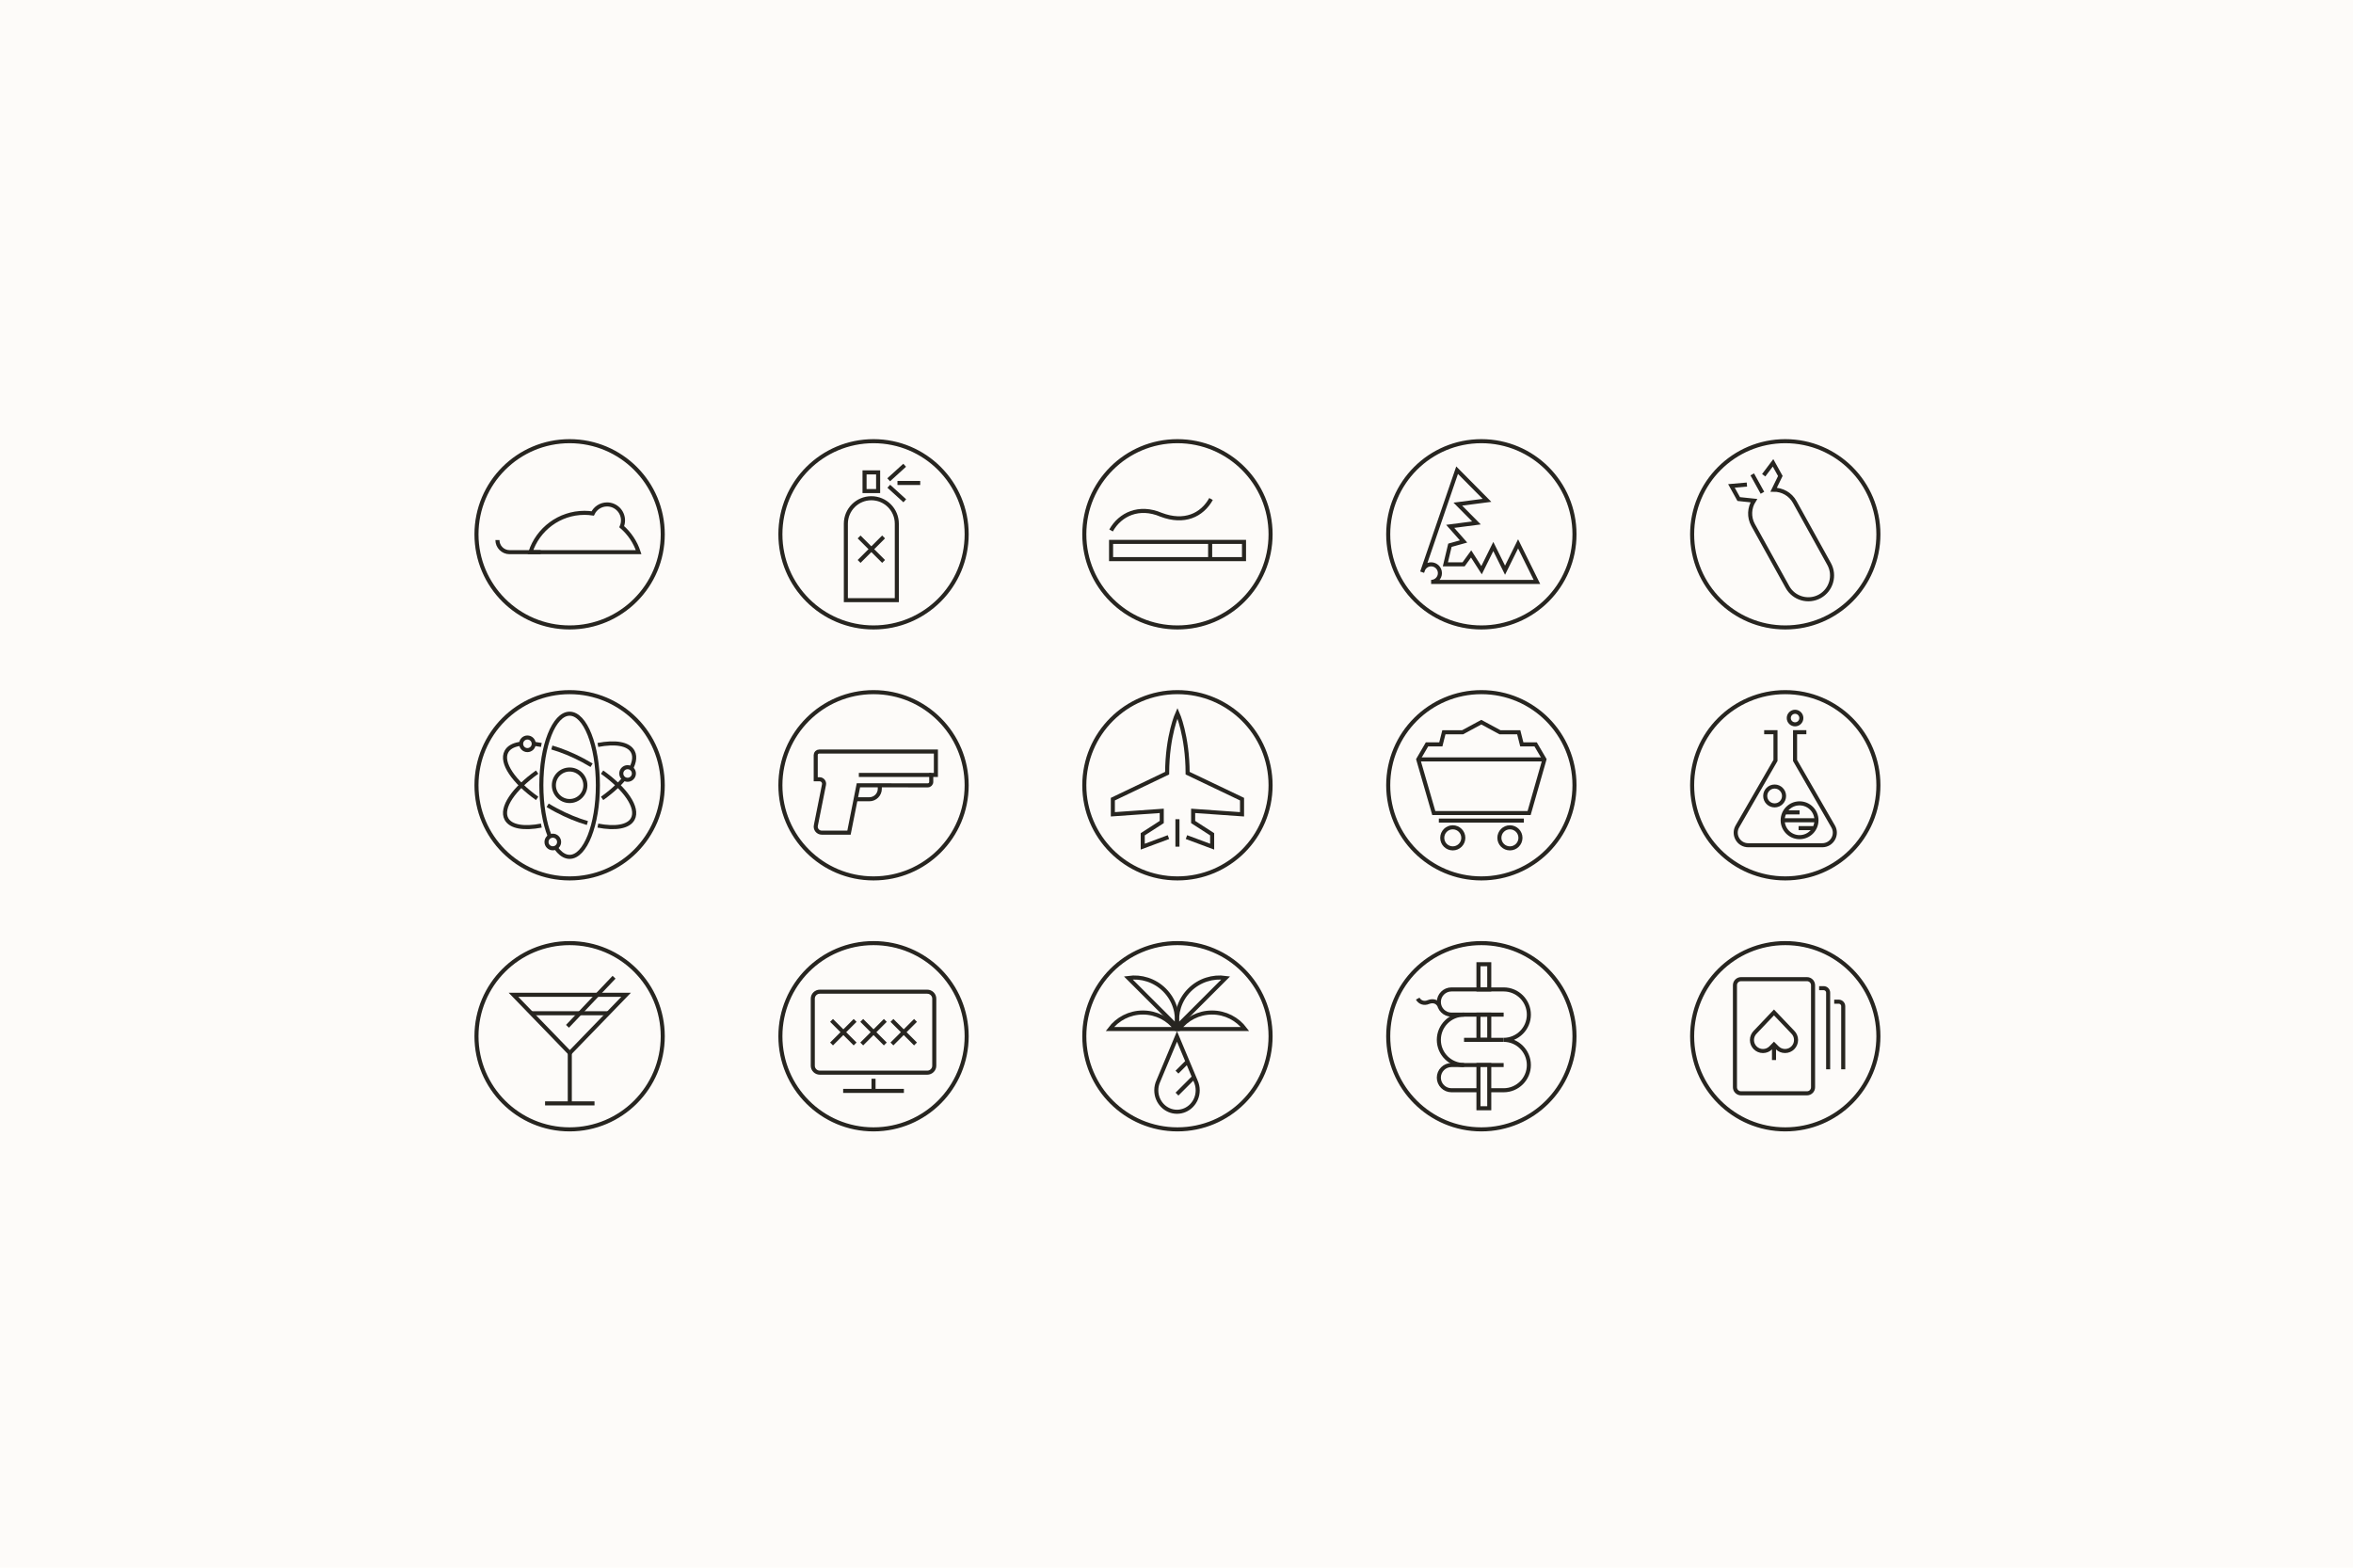 <svg width="800" height="533" viewBox="0 0 800 533" fill="none" xmlns="http://www.w3.org/2000/svg">
<rect width="800" height="533" fill="#FDFBF9"/>
<path d="M193.664 213.328C211.151 213.328 225.328 199.151 225.328 181.664C225.328 164.176 211.151 150 193.664 150C176.176 150 162 164.176 162 181.664C162 199.151 176.176 213.328 193.664 213.328Z" stroke="#272520" stroke-width="1.38" stroke-miterlimit="10"/>
<path d="M211.376 179.07C211.66 178.413 211.818 177.689 211.818 176.927C211.818 173.933 209.391 171.506 206.397 171.506C204.248 171.506 202.396 172.761 201.519 174.575C200.61 174.443 199.684 174.364 198.738 174.364C190.141 174.364 182.859 179.977 180.345 187.736H217.131C216.03 184.339 214.015 181.353 211.376 179.07Z" stroke="#272520" stroke-width="1.38" stroke-miterlimit="10"/>
<path d="M183.811 187.736H173.236C170.975 187.736 169.124 185.885 169.124 183.624" stroke="#272520" stroke-width="1.38" stroke-miterlimit="10"/>
<path d="M296.248 169.4C301.029 169.4 304.911 173.282 304.911 178.063V204.05H287.586V178.063C287.586 173.282 291.467 169.4 296.248 169.4Z" stroke="#272520" stroke-width="1.38" stroke-miterlimit="10"/>
<path d="M298.558 160.61H293.938V166.963H298.558V160.61Z" stroke="#272520" stroke-width="1.38" stroke-miterlimit="10"/>
<path d="M300.409 182.564L292.087 190.886" stroke="#272520" stroke-width="1.38" stroke-miterlimit="10"/>
<path d="M300.409 190.886L292.087 182.564" stroke="#272520" stroke-width="1.38" stroke-miterlimit="10"/>
<path d="M307.619 170.266L302.182 165.325" stroke="#272520" stroke-width="1.38" stroke-miterlimit="10"/>
<path d="M302.142 163.127L307.579 158.185" stroke="#272520" stroke-width="1.38" stroke-miterlimit="10"/>
<path d="M305.13 164.207H312.866" stroke="#272520" stroke-width="1.38" stroke-miterlimit="10"/>
<path d="M296.992 213.328C314.48 213.328 328.656 199.151 328.656 181.664C328.656 164.176 314.48 150 296.992 150C279.505 150 265.328 164.176 265.328 181.664C265.328 199.151 279.505 213.328 296.992 213.328Z" stroke="#272520" stroke-width="1.38" stroke-miterlimit="10"/>
<path d="M400.32 213.328C417.808 213.328 431.984 199.151 431.984 181.664C431.984 164.176 417.808 150 400.32 150C382.833 150 368.656 164.176 368.656 181.664C368.656 199.151 382.833 213.328 400.32 213.328Z" stroke="#272520" stroke-width="1.38" stroke-miterlimit="10"/>
<path d="M422.953 184.243H377.755V190.102H422.953V184.243Z" stroke="#272520" stroke-width="1.38" stroke-miterlimit="10"/>
<path d="M411.44 184.312V190.11" stroke="#272520" stroke-width="1.38" stroke-miterlimit="10"/>
<path d="M411.741 169.662C408.653 175.192 402.634 178.008 394.748 175.009C387.298 171.839 380.843 174.827 377.755 180.357" stroke="#272520" stroke-width="1.38" stroke-miterlimit="10"/>
<path d="M520.574 193.869L516.138 184.906L511.703 193.869L507.711 185.802L503.719 193.869L500.17 188.336L497.61 191.874H491.415L492.964 185.385L497.598 184.096L493.059 178.959L501.985 177.801L495.65 171.407L505.568 170.12L498.529 163.016L495.404 159.861L487.4 183.188L487.385 183.233L485.075 189.965L483.729 193.886L483.746 193.892C484.148 192.718 485.261 191.874 486.572 191.874C488.222 191.874 489.559 193.211 489.559 194.861C489.559 196.511 488.222 197.849 486.572 197.849H522.543L520.574 193.869Z" stroke="#272520" stroke-width="1.38" stroke-miterlimit="10"/>
<path d="M503.647 213.328C521.135 213.328 535.311 199.151 535.311 181.664C535.311 164.176 521.135 150 503.647 150C486.16 150 471.983 164.176 471.983 181.664C471.983 199.151 486.16 213.328 503.647 213.328Z" stroke="#272520" stroke-width="1.38" stroke-miterlimit="10"/>
<path d="M606.975 213.328C624.463 213.328 638.639 199.151 638.639 181.664C638.639 164.176 624.463 150 606.975 150C589.488 150 575.312 164.176 575.312 181.664C575.312 199.151 589.488 213.328 606.975 213.328Z" stroke="#272520" stroke-width="1.38" stroke-miterlimit="10"/>
<path d="M599.643 161.581L602.82 157.364L605.298 161.834L603.024 166.498C605.898 166.473 608.705 167.98 610.189 170.658L621.881 191.751C624.038 195.642 622.619 200.59 618.728 202.746C614.837 204.903 609.889 203.484 607.733 199.593L596.041 178.501C594.557 175.823 594.766 172.644 596.31 170.219L591.15 169.677L588.672 165.207L593.932 164.746" stroke="#272520" stroke-width="1.38" stroke-miterlimit="10"/>
<path d="M599.215 167.544L595.746 161.286" stroke="#272520" stroke-width="1.38" stroke-miterlimit="10"/>
<path d="M193.664 298.656C211.151 298.656 225.328 284.479 225.328 266.992C225.328 249.504 211.151 235.328 193.664 235.328C176.176 235.328 162 249.504 162 266.992C162 284.479 176.176 298.656 193.664 298.656Z" stroke="#272520" stroke-width="1.38" stroke-miterlimit="10"/>
<path d="M193.665 272.349C196.623 272.349 199.022 269.95 199.022 266.992C199.022 264.033 196.623 261.635 193.665 261.635C190.706 261.635 188.308 264.033 188.308 266.992C188.308 269.95 190.706 272.349 193.665 272.349Z" stroke="#272520" stroke-width="1.38" stroke-miterlimit="10"/>
<path d="M193.664 291.328C198.973 291.328 203.276 280.432 203.276 266.992C203.276 253.551 198.973 242.656 193.664 242.656C188.356 242.656 184.053 253.551 184.053 266.992C184.053 280.432 188.356 291.328 193.664 291.328Z" stroke="#272520" stroke-width="1.38" stroke-miterlimit="10"/>
<path d="M187.949 288.42C189.133 288.42 190.092 287.461 190.092 286.277C190.092 285.094 189.133 284.134 187.949 284.134C186.766 284.134 185.807 285.094 185.807 286.277C185.807 287.461 186.766 288.42 187.949 288.42Z" fill="#FDFBF9" stroke="#272520" stroke-width="1.38" stroke-miterlimit="10"/>
<path d="M182.624 271.459C174.661 265.79 170.181 259.322 172.177 255.567C173.627 252.841 178.17 252.145 184.053 253.282" stroke="#272520" stroke-width="1.38" stroke-miterlimit="10"/>
<path d="M199.704 279.833C196.377 278.866 192.775 277.405 189.152 275.478C188.134 274.937 187.147 274.376 186.195 273.801" stroke="#272520" stroke-width="1.38" stroke-miterlimit="10"/>
<path d="M204.705 262.525C212.667 268.194 217.148 274.662 215.151 278.417C213.702 281.143 209.158 281.838 203.275 280.702" stroke="#272520" stroke-width="1.38" stroke-miterlimit="10"/>
<path d="M187.625 254.151C190.952 255.118 194.554 256.579 198.177 258.505C199.196 259.047 200.182 259.607 201.134 260.183" stroke="#272520" stroke-width="1.38" stroke-miterlimit="10"/>
<path d="M179.319 255.035C180.502 255.035 181.462 254.076 181.462 252.893C181.462 251.709 180.502 250.75 179.319 250.75C178.136 250.75 177.177 251.709 177.177 252.893C177.177 254.076 178.136 255.035 179.319 255.035Z" fill="#FDFBF9" stroke="#272520" stroke-width="1.38" stroke-miterlimit="10"/>
<path d="M184.05 280.702C178.169 281.838 173.626 281.142 172.177 278.417C170.181 274.662 174.661 268.194 182.624 262.525" stroke="#272520" stroke-width="1.38" stroke-miterlimit="10"/>
<path d="M203.276 253.282C209.159 252.145 213.703 252.841 215.152 255.567C217.149 259.322 212.668 265.79 204.706 271.458" stroke="#272520" stroke-width="1.38" stroke-miterlimit="10"/>
<path d="M213.376 265.125C214.559 265.125 215.518 264.166 215.518 262.983C215.518 261.8 214.559 260.841 213.376 260.841C212.193 260.841 211.233 261.8 211.233 262.983C211.233 264.166 212.193 265.125 213.376 265.125Z" fill="#FDFBF9" stroke="#272520" stroke-width="1.38" stroke-miterlimit="10"/>
<path d="M296.992 298.656C314.48 298.656 328.656 284.479 328.656 266.992C328.656 249.504 314.48 235.328 296.992 235.328C279.505 235.328 265.328 249.504 265.328 266.992C265.328 284.479 279.505 298.656 296.992 298.656Z" stroke="#272520" stroke-width="1.38" stroke-miterlimit="10"/>
<path d="M299.125 267.019V268.2C299.125 270.148 297.531 271.743 295.582 271.743H290.887" stroke="#272520" stroke-width="1.38" stroke-miterlimit="10"/>
<path d="M316.617 263.475H291.997" stroke="#272520" stroke-width="1.38" stroke-miterlimit="10"/>
<path d="M291.854 266.992L288.65 283.103H279.384C278.054 283.103 277.079 281.853 277.402 280.563L280.154 266.78C280.344 265.832 279.619 264.948 278.652 264.948H277.34L277.34 256.706C277.34 256.053 277.869 255.525 278.521 255.525H318.197V263.475H316.615V265.838C316.615 266.49 316.087 267.019 315.434 267.019L291.854 266.992Z" stroke="#272520" stroke-width="1.38" stroke-miterlimit="10"/>
<path d="M400.32 298.656C417.808 298.656 431.984 284.479 431.984 266.992C431.984 249.504 417.808 235.328 400.32 235.328C382.833 235.328 368.656 249.504 368.656 266.992C368.656 284.479 382.833 298.656 400.32 298.656Z" stroke="#272520" stroke-width="1.38" stroke-miterlimit="10"/>
<path d="M403.385 284.612L412.12 287.866V283.652L405.659 279.484V275.692L422.281 276.862V271.711L403.784 262.876C403.744 250.014 400.321 242.446 400.321 242.446C400.321 242.446 396.852 250.013 396.812 262.875L378.36 271.711V276.862L394.983 275.692V279.484L388.521 283.652V287.866L397.257 284.612" stroke="#272520" stroke-width="1.38" stroke-miterlimit="10"/>
<path d="M400.32 278.531V287.866" stroke="#272520" stroke-width="1.38" stroke-miterlimit="10"/>
<path d="M503.647 298.656C521.135 298.656 535.311 284.479 535.311 266.992C535.311 249.504 521.135 235.328 503.647 235.328C486.16 235.328 471.983 249.504 471.983 266.992C471.983 284.479 486.16 298.656 503.647 298.656Z" stroke="#272520" stroke-width="1.38" stroke-miterlimit="10"/>
<path d="M493.933 288.449C495.911 288.449 497.515 286.845 497.515 284.866C497.515 282.888 495.911 281.284 493.933 281.284C491.954 281.284 490.351 282.888 490.351 284.866C490.351 286.845 491.954 288.449 493.933 288.449Z" stroke="#272520" stroke-width="1.38" stroke-miterlimit="10"/>
<path d="M513.36 288.449C515.338 288.449 516.942 286.845 516.942 284.866C516.942 282.888 515.338 281.284 513.36 281.284C511.381 281.284 509.777 282.888 509.777 284.866C509.777 286.845 511.381 288.449 513.36 288.449Z" stroke="#272520" stroke-width="1.38" stroke-miterlimit="10"/>
<path d="M489.194 278.997H518.1" stroke="#272520" stroke-width="1.38" stroke-miterlimit="10"/>
<path d="M522.095 253.083H517.398L516.36 248.967H509.984L503.634 245.535L497.284 248.967H490.908L489.87 253.083H485.173L482.196 258.199L487.478 276.439L519.884 276.439L525.096 258.199L522.095 253.083Z" stroke="#272520" stroke-width="1.38" stroke-miterlimit="10"/>
<path d="M482.196 258.199H525.096" stroke="#272520" stroke-width="1.38" stroke-miterlimit="10"/>
<path d="M606.975 298.656C624.463 298.656 638.639 284.479 638.639 266.992C638.639 249.504 624.463 235.328 606.975 235.328C589.488 235.328 575.312 249.504 575.312 266.992C575.312 284.479 589.488 298.656 606.975 298.656Z" stroke="#272520" stroke-width="1.38" stroke-miterlimit="10"/>
<path d="M614.148 248.942H610.304L610.304 258.552L623.25 280.975C624.894 283.822 622.839 287.382 619.551 287.382H594.399C591.112 287.382 589.057 283.822 590.701 280.975L603.647 258.552V248.942H599.803" stroke="#272520" stroke-width="1.38" stroke-miterlimit="10"/>
<path d="M610.305 246.273C611.485 246.273 612.441 245.317 612.441 244.137C612.441 242.958 611.485 242.002 610.305 242.002C609.126 242.002 608.17 242.958 608.17 244.137C608.17 245.317 609.126 246.273 610.305 246.273Z" stroke="#272520" stroke-width="1.38" stroke-miterlimit="10"/>
<path d="M603.36 273.829C605.129 273.829 606.563 272.395 606.563 270.626C606.563 268.857 605.129 267.423 603.36 267.423C601.59 267.423 600.156 268.857 600.156 270.626C600.156 272.395 601.59 273.829 603.36 273.829Z" stroke="#272520" stroke-width="1.38" stroke-miterlimit="10"/>
<path d="M606.091 278.886H617.582" stroke="#272520" stroke-width="1.38" stroke-miterlimit="10"/>
<path d="M611.504 281.562H616.588" stroke="#272520" stroke-width="1.38" stroke-miterlimit="10"/>
<path d="M606.751 276.21H611.835" stroke="#272520" stroke-width="1.38" stroke-miterlimit="10"/>
<path d="M611.836 284.631C615.009 284.631 617.582 282.059 617.582 278.886C617.582 275.713 615.009 273.14 611.836 273.14C608.663 273.14 606.091 275.713 606.091 278.886C606.091 282.059 608.663 284.631 611.836 284.631Z" stroke="#272520" stroke-width="1.38" stroke-miterlimit="10"/>
<path d="M193.724 366.396V375.147V357.645V366.396Z" stroke="#272520" stroke-width="1.38" stroke-miterlimit="10"/>
<path d="M202.129 375.147H185.318" stroke="#272520" stroke-width="1.38" stroke-miterlimit="10"/>
<path d="M206.801 344.505H180.653" stroke="#272520" stroke-width="1.38" stroke-miterlimit="10"/>
<path d="M192.934 348.947L208.774 332.257" stroke="#272520" stroke-width="1.38" stroke-miterlimit="10"/>
<path d="M193.724 358.025L174.572 338.226H212.875L193.724 358.025Z" stroke="#272520" stroke-width="1.38" stroke-miterlimit="10"/>
<path d="M193.664 383.984C211.151 383.984 225.328 369.807 225.328 352.32C225.328 334.832 211.151 320.656 193.664 320.656C176.176 320.656 162 334.832 162 352.32C162 369.807 176.176 383.984 193.664 383.984Z" stroke="#272520" stroke-width="1.38" stroke-miterlimit="10"/>
<path d="M317.643 339.536C317.643 338.233 316.566 337.176 315.238 337.176H278.747C277.418 337.176 276.342 338.233 276.342 339.536V362.35C276.342 363.653 277.418 364.71 278.747 364.71H315.238C316.566 364.71 317.643 363.653 317.643 362.35V339.536Z" stroke="#272520" stroke-width="1.38" stroke-miterlimit="10"/>
<path d="M307.317 370.905H286.667" stroke="#272520" stroke-width="1.38" stroke-miterlimit="10"/>
<path d="M296.992 366.775V370.905" stroke="#272520" stroke-width="1.38" stroke-miterlimit="10"/>
<path d="M290.732 346.938L282.723 354.948" stroke="#272520" stroke-width="1.38" stroke-miterlimit="10"/>
<path d="M290.732 354.948L282.723 346.938" stroke="#272520" stroke-width="1.38" stroke-miterlimit="10"/>
<path d="M300.999 346.938L292.989 354.948" stroke="#272520" stroke-width="1.38" stroke-miterlimit="10"/>
<path d="M300.999 354.948L292.989 346.938" stroke="#272520" stroke-width="1.38" stroke-miterlimit="10"/>
<path d="M311.264 346.938L303.255 354.948" stroke="#272520" stroke-width="1.38" stroke-miterlimit="10"/>
<path d="M311.264 354.948L303.255 346.938" stroke="#272520" stroke-width="1.38" stroke-miterlimit="10"/>
<path d="M296.992 383.984C314.48 383.984 328.656 369.807 328.656 352.32C328.656 334.832 314.48 320.656 296.992 320.656C279.505 320.656 265.328 334.832 265.328 352.32C265.328 369.807 279.505 383.984 296.992 383.984Z" stroke="#272520" stroke-width="1.38" stroke-miterlimit="10"/>
<path d="M400.32 383.984C417.808 383.984 431.984 369.807 431.984 352.32C431.984 334.832 417.808 320.656 400.32 320.656C382.833 320.656 368.656 334.832 368.656 352.32C368.656 369.807 382.833 383.984 400.32 383.984Z" stroke="#272520" stroke-width="1.38" stroke-miterlimit="10"/>
<path d="M416.734 332.498C412.37 331.882 407.78 333.252 404.424 336.608C401.068 339.964 399.698 344.554 400.314 348.918L416.734 332.498Z" stroke="#272520" stroke-width="1.38" stroke-miterlimit="10"/>
<path d="M383.613 332.498C387.977 331.882 392.567 333.252 395.924 336.608C399.28 339.964 400.649 344.554 400.033 348.918L383.613 332.498Z" stroke="#272520" stroke-width="1.38" stroke-miterlimit="10"/>
<path d="M423.303 349.868C420.738 346.461 416.661 344.258 412.069 344.258C407.476 344.258 403.399 346.461 400.835 349.868H423.303Z" stroke="#272520" stroke-width="1.38" stroke-miterlimit="10"/>
<path d="M377.339 349.868C379.903 346.461 383.98 344.258 388.573 344.258C393.165 344.258 397.242 346.461 399.806 349.868H377.339Z" stroke="#272520" stroke-width="1.38" stroke-miterlimit="10"/>
<path d="M400.17 352.392L406.526 367.578C406.963 368.525 407.209 369.591 407.209 370.71C407.209 374.726 404.06 377.998 400.17 377.998C396.288 377.998 393.133 374.726 393.133 370.71C393.133 369.591 393.377 368.525 393.806 367.588L400.17 352.392Z" stroke="#272520" stroke-width="1.38" stroke-miterlimit="10"/>
<path d="M400.163 371.997L405.878 366.282" stroke="#272520" stroke-width="1.38" stroke-miterlimit="10"/>
<path d="M400.163 364.529L403.542 361.15" stroke="#272520" stroke-width="1.38" stroke-miterlimit="10"/>
<path d="M497.764 362.114C493.031 362.114 489.194 358.277 489.194 353.544C489.194 348.811 493.031 344.974 497.764 344.974" stroke="#272520" stroke-width="1.38" stroke-miterlimit="10"/>
<path d="M511.231 362.114H493.479C491.123 362.114 489.194 364.042 489.194 366.399C489.194 368.755 491.123 370.683 493.479 370.683H511.231C515.964 370.683 519.8 366.847 519.8 362.114C519.8 357.381 515.964 353.544 511.231 353.544C515.964 353.544 519.8 349.707 519.8 344.974C519.8 340.241 515.964 336.405 511.231 336.405H493.479C491.123 336.405 489.194 338.333 489.194 340.689C489.194 343.046 491.123 344.974 493.479 344.974H511.231" stroke="#272520" stroke-width="1.38" stroke-miterlimit="10"/>
<path d="M511.23 353.544H497.764" stroke="#272520" stroke-width="1.38" stroke-miterlimit="10"/>
<path d="M506.335 327.835H502.662V336.405H506.335V327.835Z" stroke="#272520" stroke-width="1.38" stroke-miterlimit="10"/>
<path d="M506.335 344.974H502.662V353.544H506.335V344.974Z" stroke="#272520" stroke-width="1.38" stroke-miterlimit="10"/>
<path d="M506.335 362.114H502.662V376.805H506.335V362.114Z" fill="#FDFBF9" stroke="#272520" stroke-width="1.38" stroke-miterlimit="10"/>
<path d="M489.354 341.845C488.687 340.65 487.386 340.041 485.682 340.689C484.071 341.375 482.676 340.729 482.009 339.534" stroke="#272520" stroke-width="1.38" stroke-miterlimit="10"/>
<path d="M503.647 383.984C521.135 383.984 535.311 369.807 535.311 352.32C535.311 334.832 521.135 320.656 503.647 320.656C486.16 320.656 471.983 334.832 471.983 352.32C471.983 369.807 486.16 383.984 503.647 383.984Z" stroke="#272520" stroke-width="1.38" stroke-miterlimit="10"/>
<path d="M606.975 383.984C624.463 383.984 638.639 369.807 638.639 352.32C638.639 334.832 624.463 320.656 606.975 320.656C589.488 320.656 575.312 334.832 575.312 352.32C575.312 369.807 589.488 383.984 606.975 383.984Z" stroke="#272520" stroke-width="1.38" stroke-miterlimit="10"/>
<path d="M621.553 363.555V337.509C621.553 336.666 620.863 335.977 620.02 335.977H618.488" stroke="#272520" stroke-width="1.38" stroke-miterlimit="10"/>
<path d="M626.681 363.556V342.106C626.681 341.263 625.992 340.574 625.149 340.574H623.617" stroke="#272520" stroke-width="1.38" stroke-miterlimit="10"/>
<path d="M614.358 332.913H591.931C590.791 332.913 589.866 333.837 589.866 334.978V369.662C589.866 370.802 590.791 371.727 591.931 371.727H614.358C615.498 371.727 616.423 370.802 616.423 369.662V334.978C616.423 333.837 615.498 332.913 614.358 332.913Z" stroke="#272520" stroke-width="1.38" stroke-miterlimit="10"/>
<path d="M603.137 344.224L609.544 350.941C610.223 351.619 610.644 352.556 610.645 353.591C610.646 354.627 610.227 355.564 609.549 356.244C608.871 356.923 607.934 357.343 606.899 357.344C605.863 357.345 604.925 356.926 604.246 356.249L603.139 355.143L602.05 356.251C601.372 356.93 600.435 357.35 599.399 357.351C598.364 357.352 597.426 356.933 596.747 356.255C596.068 355.577 595.647 354.64 595.646 353.605C595.646 352.57 596.064 351.632 596.742 350.953L603.137 344.224Z" stroke="#272520" stroke-width="1.38" stroke-miterlimit="10"/>
<path d="M603.146 355.308V360.415" stroke="#272520" stroke-width="1.38" stroke-miterlimit="10"/>
</svg>
